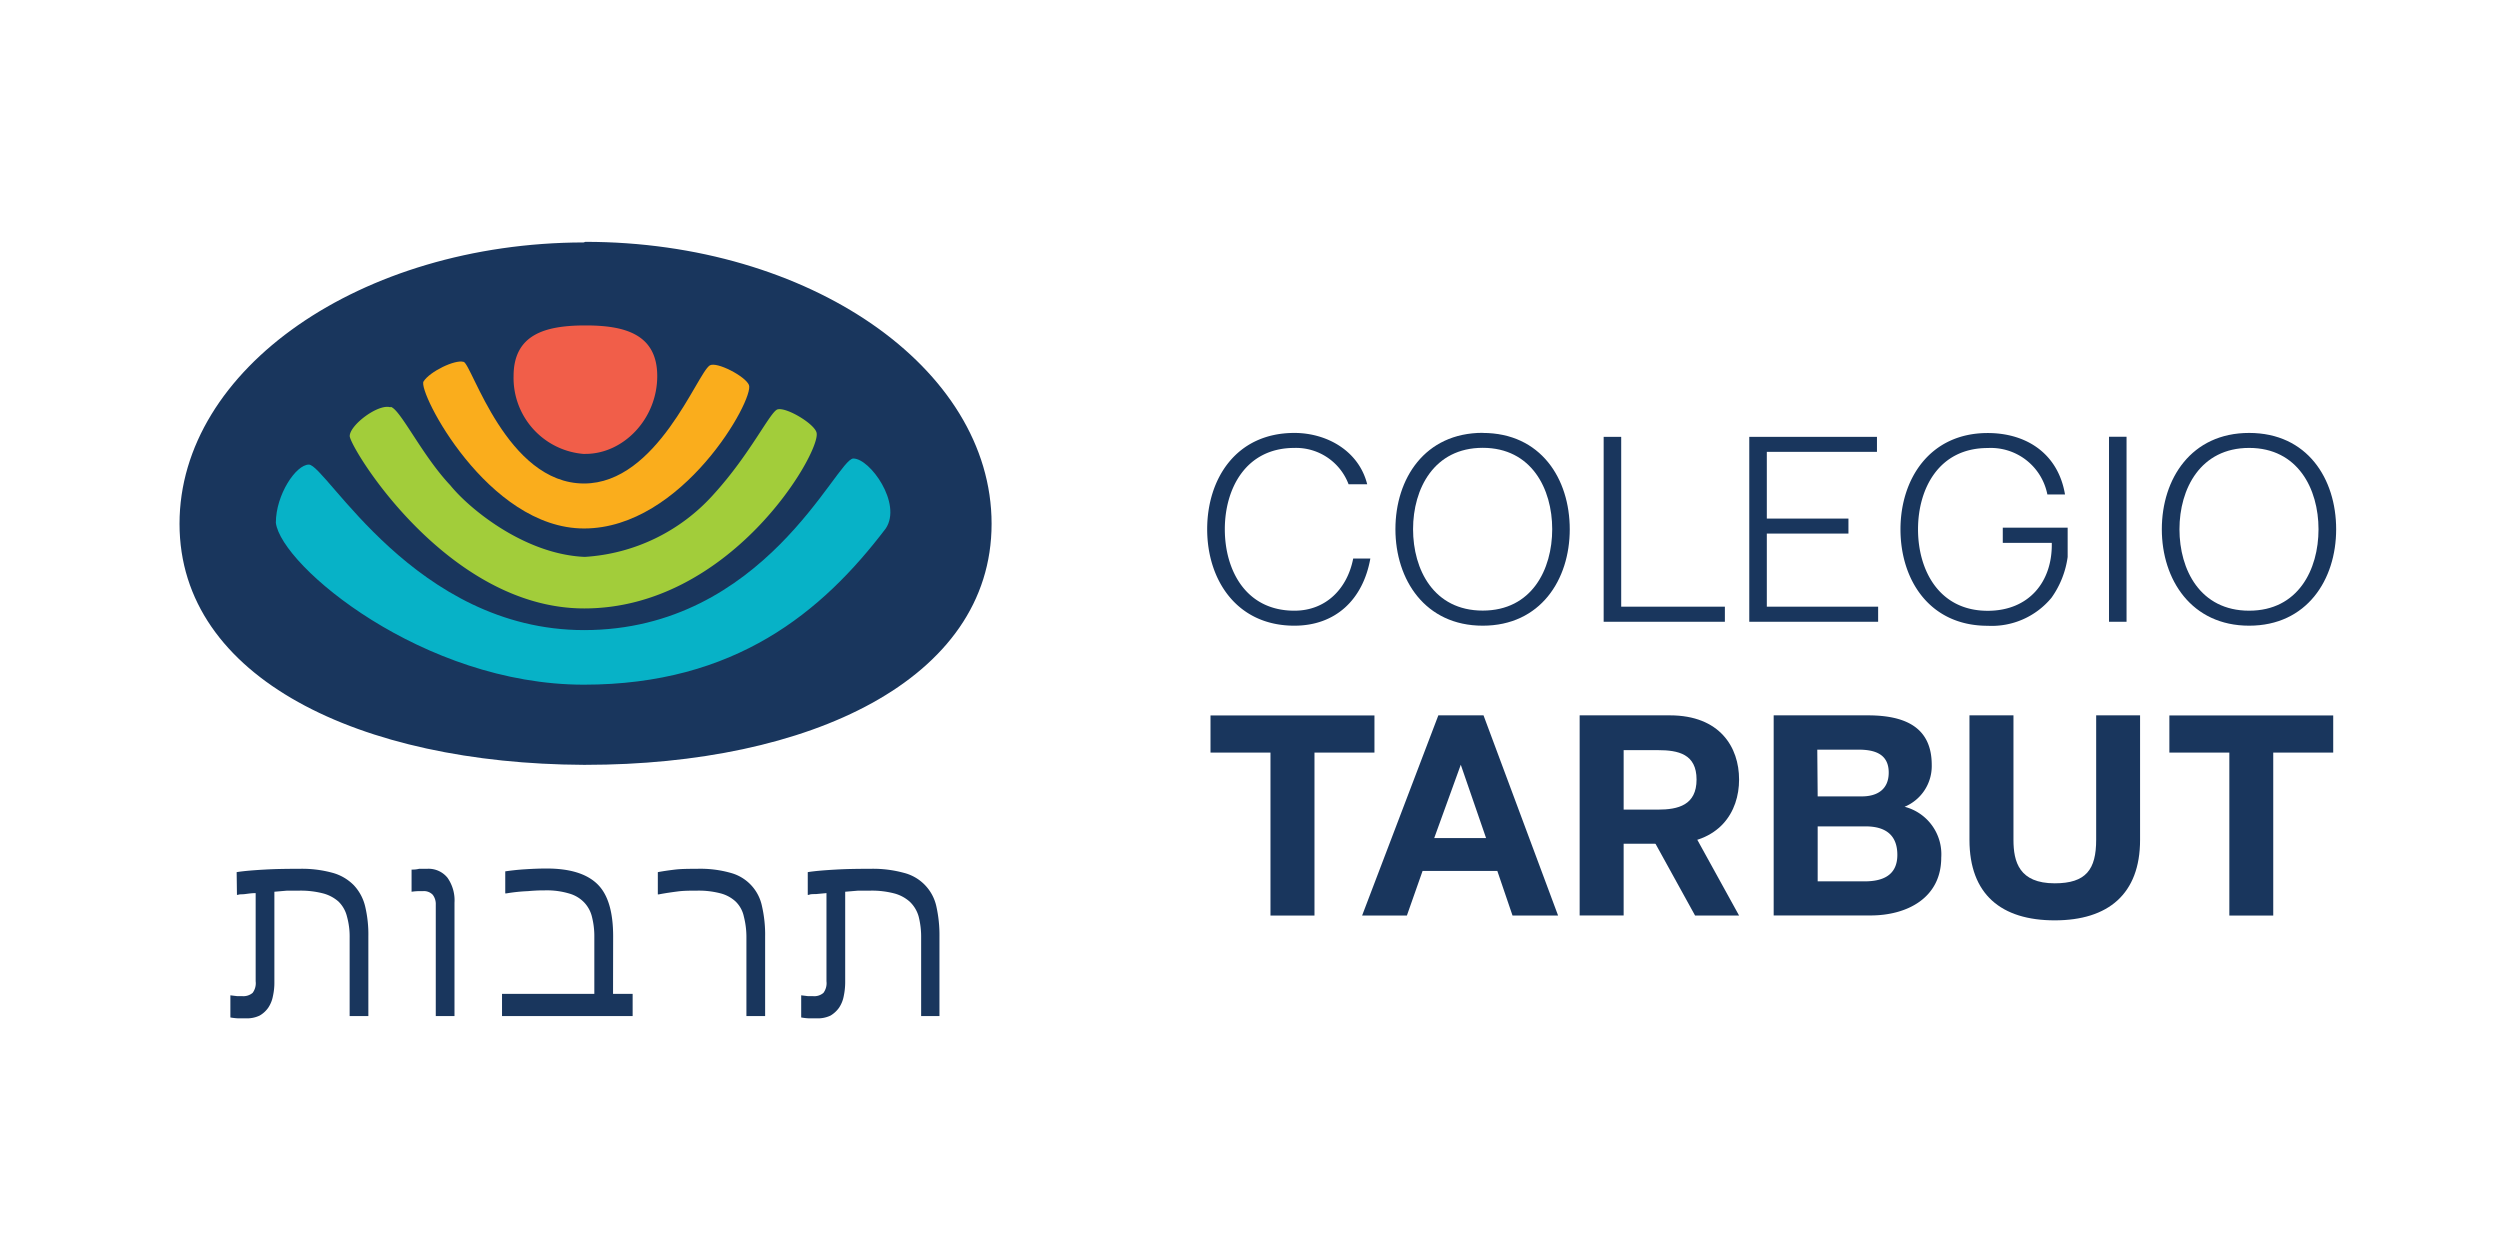 <?xml version="1.0" encoding="UTF-8"?> <svg xmlns="http://www.w3.org/2000/svg" id="Layer_1" data-name="Layer 1" viewBox="0 0 255.12 128.57"><defs><style>.cls-1{fill:#19365d;}.cls-2{fill:#f15e49;}.cls-3{fill:#faad1c;}.cls-4{fill:#a2cd3a;}.cls-5{fill:#07b2c7;}</style></defs><title>Logo Tarbut Color</title><polygon class="cls-1" points="129.65 76.8 123.53 76.8 123.53 73.01 140.26 73.01 140.26 76.8 134.14 76.8 134.14 93.43 129.65 93.43 129.65 76.8"></polygon><path class="cls-1" d="M146.78,73h4.61L159,93.43h-4.65l-1.55-4.55h-7.63l-1.6,4.55H139Zm-.42,12.52h5.29l-2.58-7.48h0Z"></path><path class="cls-1" d="M161.2,73h9.21c5.09,0,7.06,3.24,7.06,6.55s-2,6.55-7.06,6.55h-4.72v7.32H161.2Zm4.49,9.62h3.49c2.08,0,3.95-.46,3.95-3.07s-1.87-3-3.95-3h-3.49Z"></path><path class="cls-1" d="M181,73h9.61c3.89,0,6.52,1.27,6.52,5.06a4.5,4.5,0,0,1-2.77,4.27,5,5,0,0,1,3.74,5.18c0,4.14-3.51,5.91-7.21,5.91H181Zm4.49,8.27H190c1.57,0,2.74-.71,2.74-2.43,0-1.94-1.49-2.34-3.09-2.34h-4.2Zm0,8.67h4.8c1.78,0,3.33-.57,3.33-2.7s-1.33-2.91-3.24-2.91h-4.89Z"></path><path class="cls-1" d="M218.39,85.71c0,5.52-3.25,8.21-8.71,8.21s-8.7-2.65-8.7-8.21V73h4.49v12.7c0,2.24.58,4.44,4.21,4.44,3.2,0,4.23-1.41,4.23-4.44V73h4.48Z"></path><polygon class="cls-1" points="227.5 76.8 221.38 76.8 221.38 73.01 238.1 73.01 238.1 76.8 231.98 76.8 231.98 93.43 227.5 93.43 227.5 76.8"></polygon><polygon class="cls-1" points="177.47 93.43 172.98 93.43 168.1 84.58 172.59 84.58 177.47 93.43"></polygon><path class="cls-1" d="M151.31,44.18c5.92,0,8.88,4.67,8.88,9.83s-3,9.84-8.88,9.84S142.4,59.16,142.4,54s3-9.83,8.91-9.83m0,18.14c5,0,7.09-4.19,7.09-8.31s-2.12-8.3-7.09-8.3-7.11,4.17-7.11,8.3,2.11,8.31,7.11,8.31"></path><polygon class="cls-1" points="163.65 44.58 165.44 44.58 165.44 61.91 176.02 61.91 176.02 63.45 163.65 63.45 163.65 44.58"></polygon><polygon class="cls-1" points="178.51 44.58 191.54 44.58 191.54 46.11 180.3 46.11 180.3 52.92 188.63 52.92 188.63 54.45 180.3 54.45 180.3 61.91 191.66 61.91 191.66 63.45 178.51 63.45 178.51 44.58"></polygon><path class="cls-1" d="M211,56.84A9.35,9.35,0,0,1,209.35,61a7.9,7.9,0,0,1-6.51,2.86c-5.94,0-8.9-4.69-8.9-9.84s3-9.83,8.9-9.83c4,0,7.2,2.14,7.89,6.27h-1.8a5.88,5.88,0,0,0-6.09-4.74c-5,0-7.11,4.17-7.11,8.3s2.12,8.31,7.11,8.31c4.19,0,6.62-2.94,6.54-6.93h-5V53.85H211Z"></path><rect class="cls-1" x="215.22" y="44.57" width="1.79" height="18.88"></rect><path class="cls-1" d="M229.52,44.18c5.93,0,8.88,4.67,8.88,9.83s-3,9.84-8.88,9.84-8.91-4.69-8.91-9.84,3-9.83,8.91-9.83m0,18.14c5,0,7.08-4.19,7.08-8.31s-2.11-8.3-7.08-8.3-7.11,4.17-7.11,8.3,2.11,8.31,7.11,8.31"></path><path class="cls-1" d="M138.09,57c-.58,3-2.72,5.32-6,5.32-5,0-7.1-4.19-7.1-8.31s2.12-8.3,7.1-8.3a5.73,5.73,0,0,1,5.53,3.71h1.9c-.85-3.41-4.12-5.24-7.43-5.24-5.95,0-8.9,4.68-8.9,9.83s3,9.84,8.9,9.84c4.19,0,7-2.65,7.75-6.85Z"></path><path class="cls-1" d="M82.43,89c.67-.11,1.62-.19,2.83-.26s2.4-.08,3.55-.08a11.94,11.94,0,0,1,3.42.41,4.52,4.52,0,0,1,3.32,3.41,13.46,13.46,0,0,1,.32,3.11v8.1H94v-8a8.41,8.41,0,0,0-.25-2.15A3.31,3.31,0,0,0,92.82,92a3.86,3.86,0,0,0-1.61-.84,9,9,0,0,0-2.44-.27c-.42,0-.82,0-1.21,0L86.25,91v9.21a6.93,6.93,0,0,1-.15,1.45,3.15,3.15,0,0,1-.48,1.18,2.87,2.87,0,0,1-.87.8,3,3,0,0,1-1.39.28l-.81,0a6,6,0,0,1-.79-.09v-2.26l.66.08c.23,0,.4,0,.51,0a1.42,1.42,0,0,0,1.1-.33,1.65,1.65,0,0,0,.31-1.18v-9l-1.09.1c-.33,0-.56,0-.7.08h-.12Zm-4.35,14.69H76.17v-8a8.38,8.38,0,0,0-.26-2.15A3,3,0,0,0,75.07,92a3.6,3.6,0,0,0-1.56-.84,8.81,8.81,0,0,0-2.43-.27c-.67,0-1.31,0-1.92.08s-1.26.17-1.93.3h-.1V89c.59-.11,1.17-.19,1.75-.26s1.32-.08,2.24-.08a11.36,11.36,0,0,1,3.46.42,4.44,4.44,0,0,1,3.18,3.4,13,13,0,0,1,.32,3.11Zm-15.52-2.27h2v2.27H51.23v-2.27h9.42V95.61a8,8,0,0,0-.23-2,3.23,3.23,0,0,0-.78-1.49,3.37,3.37,0,0,0-1.53-.93,8,8,0,0,0-2.51-.33c-.28,0-.86,0-1.74.08a17.39,17.39,0,0,0-2.19.23h-.11V88.92c.55-.08,1.21-.16,2-.21s1.51-.08,2.21-.08c2.38,0,4.1.53,5.19,1.59s1.61,2.84,1.61,5.33Zm-16.18,2.27H44.47V92.31a1.55,1.55,0,0,0-.31-1,1.23,1.23,0,0,0-1-.37l-.52,0A6.62,6.62,0,0,0,42,91V88.74c.19,0,.45,0,.77-.08l.82,0a2.47,2.47,0,0,1,2.08.92,4,4,0,0,1,.71,2.54ZM24.15,89c.68-.11,1.61-.19,2.83-.26s2.41-.08,3.56-.08a11.75,11.75,0,0,1,3.4.41,4.83,4.83,0,0,1,2.17,1.27,4.76,4.76,0,0,1,1.15,2.14,12.41,12.41,0,0,1,.33,3.11v8.1H35.68v-8a7.55,7.55,0,0,0-.27-2.15A3.19,3.19,0,0,0,34.54,92a3.86,3.86,0,0,0-1.61-.84,9.08,9.08,0,0,0-2.44-.27c-.42,0-.82,0-1.21,0L28,91v9.21a6.32,6.32,0,0,1-.15,1.45,3.15,3.15,0,0,1-.48,1.18,2.69,2.69,0,0,1-.88.8,3,3,0,0,1-1.39.28l-.81,0a6.27,6.27,0,0,1-.78-.09v-2.26l.66.08c.23,0,.4,0,.51,0a1.45,1.45,0,0,0,1.1-.33,1.65,1.65,0,0,0,.31-1.18v-9c-.41,0-.77.06-1.1.1s-.55,0-.7.08h-.11Z"></path><path class="cls-1" d="M59.75,24.68c-.08,0-.12.06-.21.06-22.7.05-41.22,12.9-41.22,28.71s18.52,24.49,41.22,24.6h.21c22.74,0,41.44-8.63,41.44-24.6S82.49,24.68,59.75,24.68"></path><path class="cls-2" d="M59.52,33.21h.22c3.89,0,7.33.81,7.33,5.17s-3.44,7.94-7.33,7.94h-.22a7.78,7.78,0,0,1-7.11-7.94c0-4.3,3.31-5.13,7.11-5.17"></path><path class="cls-3" d="M47.31,36.92c.86.28,4.4,12.42,12.29,12.42,7.47,0,11.54-11.24,12.83-12.05.7-.42,3.63,1.1,4,2C77,40.71,69.66,53.93,59.6,53.93c-9.84,0-17-14-16.38-15s3.21-2.27,4.09-2"></path><path class="cls-4" d="M39.88,41.52c1,.29,3.18,4.94,6.07,8,1.92,2.38,7.57,7.05,13.72,7.31a19.2,19.2,0,0,0,13.15-6.38c3.74-4.1,5.77-8.43,6.52-8.67.91-.27,3.92,1.55,4,2.44.32,2.13-8.86,17.87-23.72,17.87-14,0-23.93-16.47-23.93-17.59s2.89-3.31,4.14-2.94"></path><path class="cls-5" d="M90.39,53.93C83.91,62.47,75,69.87,59.58,69.87c-16.39,0-30.87-12.11-31.43-16.52,0-2.86,2.05-5.94,3.37-5.94,1.75,0,10.84,16.89,28.09,16.89C78,64.3,85.37,46.79,87.08,46.79s5,4.61,3.31,7.14"></path></svg> 